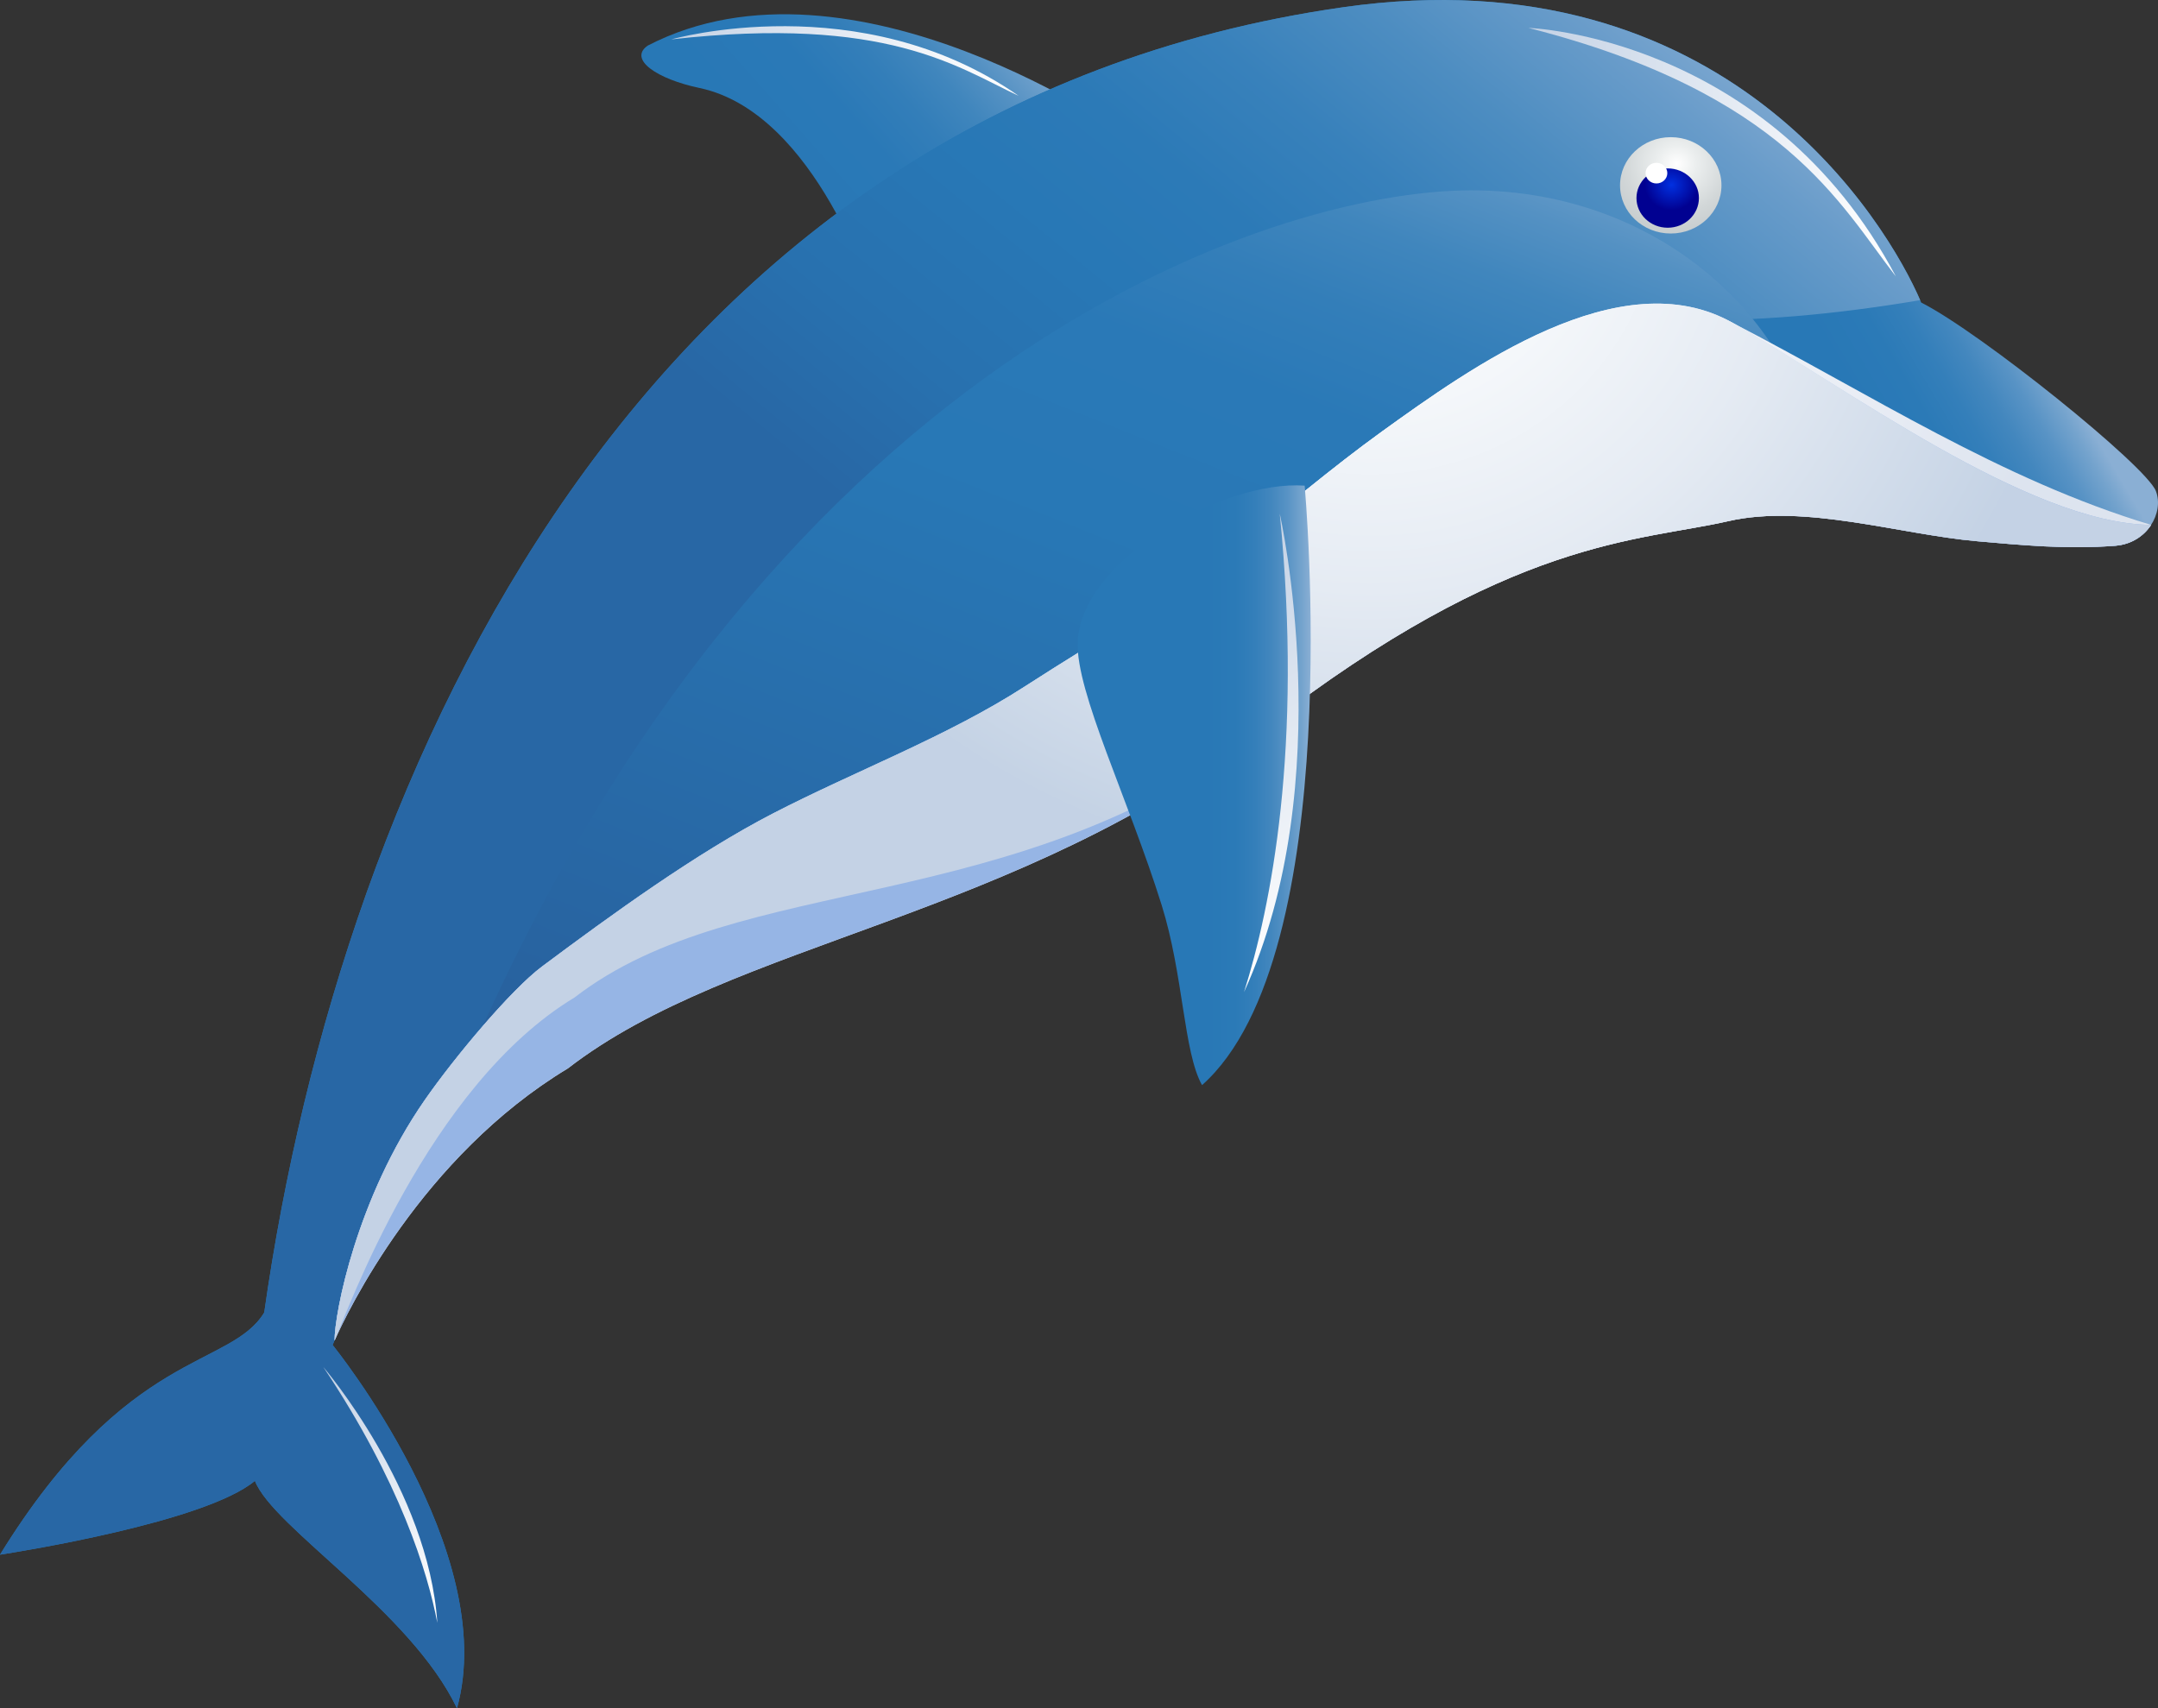 <!-- Generator: Adobe Illustrator 19.2.0, SVG Export Plug-In  -->
<svg version="1.1"
	 xmlns="http://www.w3.org/2000/svg" xmlns:xlink="http://www.w3.org/1999/xlink" xmlns:a="http://ns.adobe.com/AdobeSVGViewerExtensions/3.0/"
	 x="0px" y="0px" width="264.386px" height="209.316px" viewBox="0 0 264.386 209.316"
	 style="enable-background:new 0 0 264.386 209.316;" xml:space="preserve">
<rect x="0" y="0" width="264.386" height="209.316" fill="#333333" stroke="none"/>
<style type="text/css">
	.st0{fill:url(#SVGID_1_);}
	.st1{fill:url(#SVGID_2_);}
	.st2{fill:url(#SVGID_3_);}
	.st3{fill:url(#SVGID_4_);}
	.st4{fill:url(#SVGID_5_);}
	.st5{fill:url(#SVGID_6_);}
	.st6{fill:url(#SVGID_7_);}
	.st7{fill:url(#SVGID_8_);}
	.st8{fill:url(#SVGID_9_);}
	.st9{fill:#FFFFFF;}
	.st10{fill:url(#SVGID_10_);}
	.st11{fill:url(#SVGID_11_);}
	.st12{fill:url(#SVGID_12_);}
	.st13{fill:url(#SVGID_13_);}
	.st14{fill:url(#SVGID_14_);}
	.st15{fill:url(#SVGID_15_);}
	.st16{fill:url(#SVGID_16_);}
	.st17{fill:url(#SVGID_17_);}
	.st18{fill:url(#SVGID_18_);}
	.st19{fill:url(#SVGID_19_);}
	.st20{fill:url(#SVGID_20_);}
	.st21{fill:url(#SVGID_21_);}
	.st22{fill:url(#SVGID_22_);}
	.st23{fill:url(#SVGID_23_);}
	.st24{fill:url(#SVGID_24_);}
	.st25{fill:url(#SVGID_25_);}
	.st26{fill:url(#SVGID_26_);}
	.st27{fill:url(#SVGID_27_);}
	.st28{fill:url(#SVGID_28_);}
</style>
<defs>
</defs>
<g>
	
		<linearGradient id="SVGID_1_" gradientUnits="userSpaceOnUse" x1="12.897" y1="-0.722" x2="53.597" y2="35.37" gradientTransform="matrix(-1 0 0 1 135.256 0)">
		<stop  offset="0" style="stop-color:#8AAFD4"/>
		<stop  offset="0.064" style="stop-color:#6D9FCB"/>
		<stop  offset="0.139" style="stop-color:#5491C3"/>
		<stop  offset="0.221" style="stop-color:#4086BD"/>
		<stop  offset="0.316" style="stop-color:#337EB9"/>
		<stop  offset="0.434" style="stop-color:#2A79B7"/>
		<stop  offset="0.643" style="stop-color:#2878B6"/>
	</linearGradient>
	<path class="st0" d="M138.508,16.81c0,0-34.024-24.244-59.162-11.217c-2.411,1.688,1.17,4.098,6.348,5.187
		c14.346,3.016,21.329,25.932,21.329,25.932L138.508,16.81z"/>
	
		<linearGradient id="SVGID_2_" gradientUnits="userSpaceOnUse" x1="-103.516" y1="23.022" x2="-59.353" y2="49.118" gradientTransform="matrix(-1 0 0 1 135.256 0)">
		<stop  offset="0" style="stop-color:#8AAFD4"/>
		<stop  offset="0.039" style="stop-color:#74A3CD"/>
		<stop  offset="0.1" style="stop-color:#5893C5"/>
		<stop  offset="0.167" style="stop-color:#4387BE"/>
		<stop  offset="0.24" style="stop-color:#347FBA"/>
		<stop  offset="0.325" style="stop-color:#2B7AB7"/>
		<stop  offset="0.451" style="stop-color:#2878B6"/>
	</linearGradient>
	<path class="st1" d="M32.372,160.828C41.895,93.885,78.458,13.192,164.534,0.889c47.41-6.776,67.033,27.14,70.841,36.185
		c7.237,3.641,27.571,20.006,28.755,23.099c1.016,2.653-1.072,6.378-4.95,6.695c-5.905,0.481-12.536-1.468-17.838-1.931
		c-9.39-0.822-21.49-7.574-30.85-5.428c-11.045,2.533-38.85,10.529-58.654,23.159c-32.675,20.837-60.816,28.08-81.126,43.785
		c-19.805,11.94-29.961,38.358-29.961,38.358s20.567,25.328,15.235,44.506c-5.713-11.941-22.472-22.074-24.757-27.861
		c-6.094,5.064-28.945,8.684-31.23,9.047C15.615,165.17,28.184,167.703,32.372,160.828z"/>
	
		<linearGradient id="SVGID_3_" gradientUnits="userSpaceOnUse" x1="-64.796" y1="-9.701" x2="9.189" y2="80.367" gradientTransform="matrix(-1 0 0 1 135.256 0)">
		<stop  offset="0" style="stop-color:#8AAFD4"/>
		<stop  offset="0.119" style="stop-color:#699CCA"/>
		<stop  offset="0.248" style="stop-color:#4D8DC1"/>
		<stop  offset="0.377" style="stop-color:#3881BB"/>
		<stop  offset="0.505" style="stop-color:#2C7AB7"/>
		<stop  offset="0.632" style="stop-color:#2878B6"/>
		<stop  offset="0.833" style="stop-color:#2871AF"/>
		<stop  offset="1" style="stop-color:#2867A5"/>
	</linearGradient>
	<path class="st2" d="M32.372,160.828C41.895,93.885,78.458,13.192,164.534,0.889c46.917-6.706,66.62,26.435,70.715,35.892
		c-10.503,1.76-19.987,2.636-30.596,2.465c-0.743-0.399-3.939-1.069-4.824-0.965c-10.061,1.185-16.155,8.307-20.898,16.053
		c-3.535,5.773-6.769,12.062-8.646,18.626c-6.417,2.841-12.761,6.083-18.445,9.708c-32.675,20.837-60.816,28.08-81.126,43.785
		c-19.805,11.94-29.961,38.358-29.961,38.358s20.567,25.328,15.235,44.506c-5.713-11.941-22.472-22.074-24.757-27.861
		c-6.094,5.064-28.945,8.684-31.23,9.047C15.615,165.17,28.184,167.703,32.372,160.828z"/>
	<g>
		<g>
			
				<linearGradient id="SVGID_4_" gradientUnits="userSpaceOnUse" x1="-40.787" y1="5.402" x2="34.713" y2="194.903" gradientTransform="matrix(-1 0 0 1 135.256 0)">
				<stop  offset="0" style="stop-color:#8AAFD4"/>
				<stop  offset="0.034" style="stop-color:#6D9FCB"/>
				<stop  offset="0.073" style="stop-color:#5491C3"/>
				<stop  offset="0.117" style="stop-color:#4086BD"/>
				<stop  offset="0.168" style="stop-color:#337EB9"/>
				<stop  offset="0.23" style="stop-color:#2A79B7"/>
				<stop  offset="0.341" style="stop-color:#2878B6"/>
				<stop  offset="0.736" style="stop-color:#28629F"/>
				<stop  offset="1" style="stop-color:#285996"/>
			</linearGradient>
			<path class="st3" d="M55.86,133.327C92.93,44.07,155.596,23.323,180.277,23.323c23.72,0,41.59,16.93,43.064,37.095
				c-4.497-1.14-8.914-1.811-12.848-0.909c-11.045,2.533-38.85,10.529-58.654,23.159c-32.675,20.837-60.816,28.08-81.126,43.785
				c-4.996,3.01-9.375,6.944-13.135,11.143C55.559,137.072,54.862,135.727,55.86,133.327z"/>
		</g>
	</g>
	
		<radialGradient id="SVGID_5_" cx="-35.476" cy="32.178" r="99.33" gradientTransform="matrix(-0.872 0 0 0.828 136.917 -1.869)" gradientUnits="userSpaceOnUse">
		<stop  offset="0" style="stop-color:#FFFFFF"/>
		<stop  offset="0.343" style="stop-color:#F8F9FC"/>
		<stop  offset="0.84" style="stop-color:#E5EAF3"/>
		<stop  offset="1" style="stop-color:#DDE4EF"/>
	</radialGradient>
	<path class="st4" d="M52.052,134.775c3.628-5.224,10.573-13.525,14.373-16.357c8.484-6.33,18.871-13.88,28.283-18.743
		c10.03-5.182,21.41-9.457,30.85-15.559c9.412-6.084,16.774-10.081,25.57-16.946c6.098-4.759,11.955-9.809,18.248-14.341
		c10.658-7.675,28.823-20.545,42.925-13.257c16.979,8.777,32.804,19.191,51.238,24.744c-0.872,1.34-2.381,2.39-4.359,2.553
		c-5.905,0.481-11.665-0.089-16.967-0.552c-9.39-0.821-21.091-4.611-30.452-2.464c-11.044,2.533-26.689,1.985-56.757,25.262
		c-30.507,23.617-65.125,26.098-85.434,41.801c-17.96,10.831-27.045,29.894-28.582,33.349
		C40.988,160.912,43.672,146.837,52.052,134.775z"/>
	
		<radialGradient id="SVGID_6_" cx="-35.476" cy="31.898" r="99.424" gradientTransform="matrix(-0.872 0 0 0.828 136.917 -1.869)" gradientUnits="userSpaceOnUse">
		<stop  offset="0" style="stop-color:#FFFFFF"/>
		<stop  offset="0.16" style="stop-color:#F8FAFD"/>
		<stop  offset="0.393" style="stop-color:#E5ECF8"/>
		<stop  offset="0.671" style="stop-color:#C5D6F1"/>
		<stop  offset="0.98" style="stop-color:#99B7E6"/>
		<stop  offset="1" style="stop-color:#96B5E5"/>
	</radialGradient>
	<path class="st5" d="M52.052,134.775c3.628-5.224,10.573-13.525,14.373-16.357c8.484-6.33,18.871-13.88,28.283-18.743
		c10.03-5.182,21.41-9.457,30.85-15.559c9.412-6.084,16.774-10.081,25.57-16.946c6.098-4.759,11.955-9.809,18.248-14.341
		c10.658-7.675,29.144-21.079,42.925-13.257c13.689,7.769,36.16,24.584,51.238,24.744c-0.872,1.34-2.381,2.39-4.359,2.553
		c-5.905,0.481-11.665-0.089-16.967-0.552c-9.39-0.821-21.091-4.611-30.452-2.464c-11.044,2.533-26.689,1.985-56.757,25.262
		c-30.507,23.617-65.125,26.098-85.434,41.801c-17.96,10.831-27.045,29.894-28.582,33.349
		C40.988,160.912,43.672,146.837,52.052,134.775z"/>
	
		<radialGradient id="SVGID_7_" cx="-35.476" cy="31.898" r="99.424" gradientTransform="matrix(-0.872 0 0 0.828 136.917 -1.869)" gradientUnits="userSpaceOnUse">
		<stop  offset="0" style="stop-color:#FFFFFF"/>
		<stop  offset="0.236" style="stop-color:#F8FAFC"/>
		<stop  offset="0.58" style="stop-color:#E5EBF3"/>
		<stop  offset="0.988" style="stop-color:#C5D3E5"/>
		<stop  offset="1" style="stop-color:#C4D2E5"/>
	</radialGradient>
	<path class="st6" d="M52.052,134.775c3.628-5.224,10.573-13.525,14.373-16.357c8.484-6.33,18.871-13.88,28.283-18.743
		c10.03-5.182,21.41-9.457,30.85-15.559c9.412-6.084,16.774-10.081,25.57-16.946c6.098-4.759,11.955-9.809,18.248-14.341
		c10.658-7.675,29.144-21.079,42.925-13.257c13.689,7.769,36.16,24.584,51.238,24.744c-0.872,1.34-2.381,2.39-4.359,2.553
		c-5.905,0.481-11.665-0.089-16.967-0.552c-9.39-0.821-21.091-4.611-30.452-2.464c-11.044,2.533-26.689,1.985-56.757,25.262
		c-30.507,23.617-64.309,17.411-84.618,33.113c-17.96,10.83-27.861,38.582-29.398,42.037
		C40.988,160.912,43.672,146.837,52.052,134.775z"/>
	
		<radialGradient id="SVGID_8_" cx="-78.559" cy="26.521" r="9.902" gradientTransform="matrix(-0.872 0 0 0.828 136.917 -1.869)" gradientUnits="userSpaceOnUse">
		<stop  offset="0" style="stop-color:#FFFFFF"/>
		<stop  offset="0.281" style="stop-color:#EBEEEE"/>
		<stop  offset="0.731" style="stop-color:#D2D7D8"/>
		<stop  offset="1" style="stop-color:#C8CED0"/>
	</radialGradient>
	<ellipse class="st7" cx="204.691" cy="22.711" rx="6.213" ry="5.903"/>
	
		<radialGradient id="SVGID_9_" cx="-77.825" cy="29.621" r="6.097" gradientTransform="matrix(-0.872 0 0 0.828 136.917 -1.869)" gradientUnits="userSpaceOnUse">
		<stop  offset="0" style="stop-color:#0130E0"/>
		<stop  offset="0.615" style="stop-color:#010191"/>
	</radialGradient>
	<ellipse class="st8" cx="204.316" cy="24.27" rx="3.826" ry="3.635"/>
	<ellipse class="st9" cx="202.938" cy="21.213" rx="1.333" ry="1.266"/>
	
		<linearGradient id="SVGID_10_" gradientUnits="userSpaceOnUse" x1="-25.324" y1="96.218" x2="3.228" y2="96.218" gradientTransform="matrix(-1 0 0 1 135.256 0)">
		<stop  offset="0" style="stop-color:#8AAFD4"/>
		<stop  offset="0.039" style="stop-color:#74A3CD"/>
		<stop  offset="0.1" style="stop-color:#5893C5"/>
		<stop  offset="0.167" style="stop-color:#4387BE"/>
		<stop  offset="0.24" style="stop-color:#347FBA"/>
		<stop  offset="0.325" style="stop-color:#2B7AB7"/>
		<stop  offset="0.451" style="stop-color:#2878B6"/>
	</linearGradient>
	<path class="st10" d="M159.837,59.509c0,0,5.331,57.535-12.569,73.456c-2.271-4.027-2.265-13.501-4.952-22.073
		c-4.071-12.999-10.513-26.101-10.283-32.207C132.414,68.554,149.934,58.785,159.837,59.509z"/>
	
		<linearGradient id="SVGID_11_" gradientUnits="userSpaceOnUse" x1="-88.316" y1="1.654" x2="-34.312" y2="1.654" gradientTransform="matrix(-0.838 0.008 -0.008 0.911 158.373 17.617)">
		<stop  offset="0" style="stop-color:#FFFFFF"/>
		<stop  offset="1" style="stop-color:#C4D2E5"/>
	</linearGradient>
	<path class="st11" d="M187.259,3.42c0,0,29.403,1.001,45.012,30.452C225.406,25.046,218.6,11.417,187.259,3.42z"/>
	
		<linearGradient id="SVGID_12_" gradientUnits="userSpaceOnUse" x1="-46.764" y1="-79.12" x2="7.442" y2="-79.12" gradientTransform="matrix(-0.652 0.221 0.206 0.539 107.014 55.268)">
		<stop  offset="0" style="stop-color:#FFFFFF"/>
		<stop  offset="1" style="stop-color:#C4D2E5"/>
	</linearGradient>
	<path class="st12" d="M82.244,4.827c0,0,23.163-6.619,42.553,6.918C117.281,8.225,108.634,1.858,82.244,4.827z"/>
	
		<linearGradient id="SVGID_13_" gradientUnits="userSpaceOnUse" x1="109.037" y1="189.019" x2="159.907" y2="189.019" gradientTransform="matrix(-0.406 -0.89 -0.647 0.346 331.499 146.515)">
		<stop  offset="0" style="stop-color:#FFFFFF"/>
		<stop  offset="1" style="stop-color:#C4D2E5"/>
	</linearGradient>
	<path class="st13" d="M156.79,62.946c0,0,7.426,32.747-4.38,58.621C155.699,111.187,159.645,91.531,156.79,62.946z"/>
	
		<linearGradient id="SVGID_14_" gradientUnits="userSpaceOnUse" x1="19.449" y1="302.549" x2="49.573" y2="302.549" gradientTransform="matrix(-0.765 -0.609 -0.42 0.602 200.014 22.013)">
		<stop  offset="0" style="stop-color:#FFFFFF"/>
		<stop  offset="1" style="stop-color:#C4D2E5"/>
	</linearGradient>
	<path class="st14" d="M39.607,167.5c0,0,12.902,15.049,13.971,31.357C52.403,192.677,48.998,181.543,39.607,167.5z"/>
</g>
</svg>